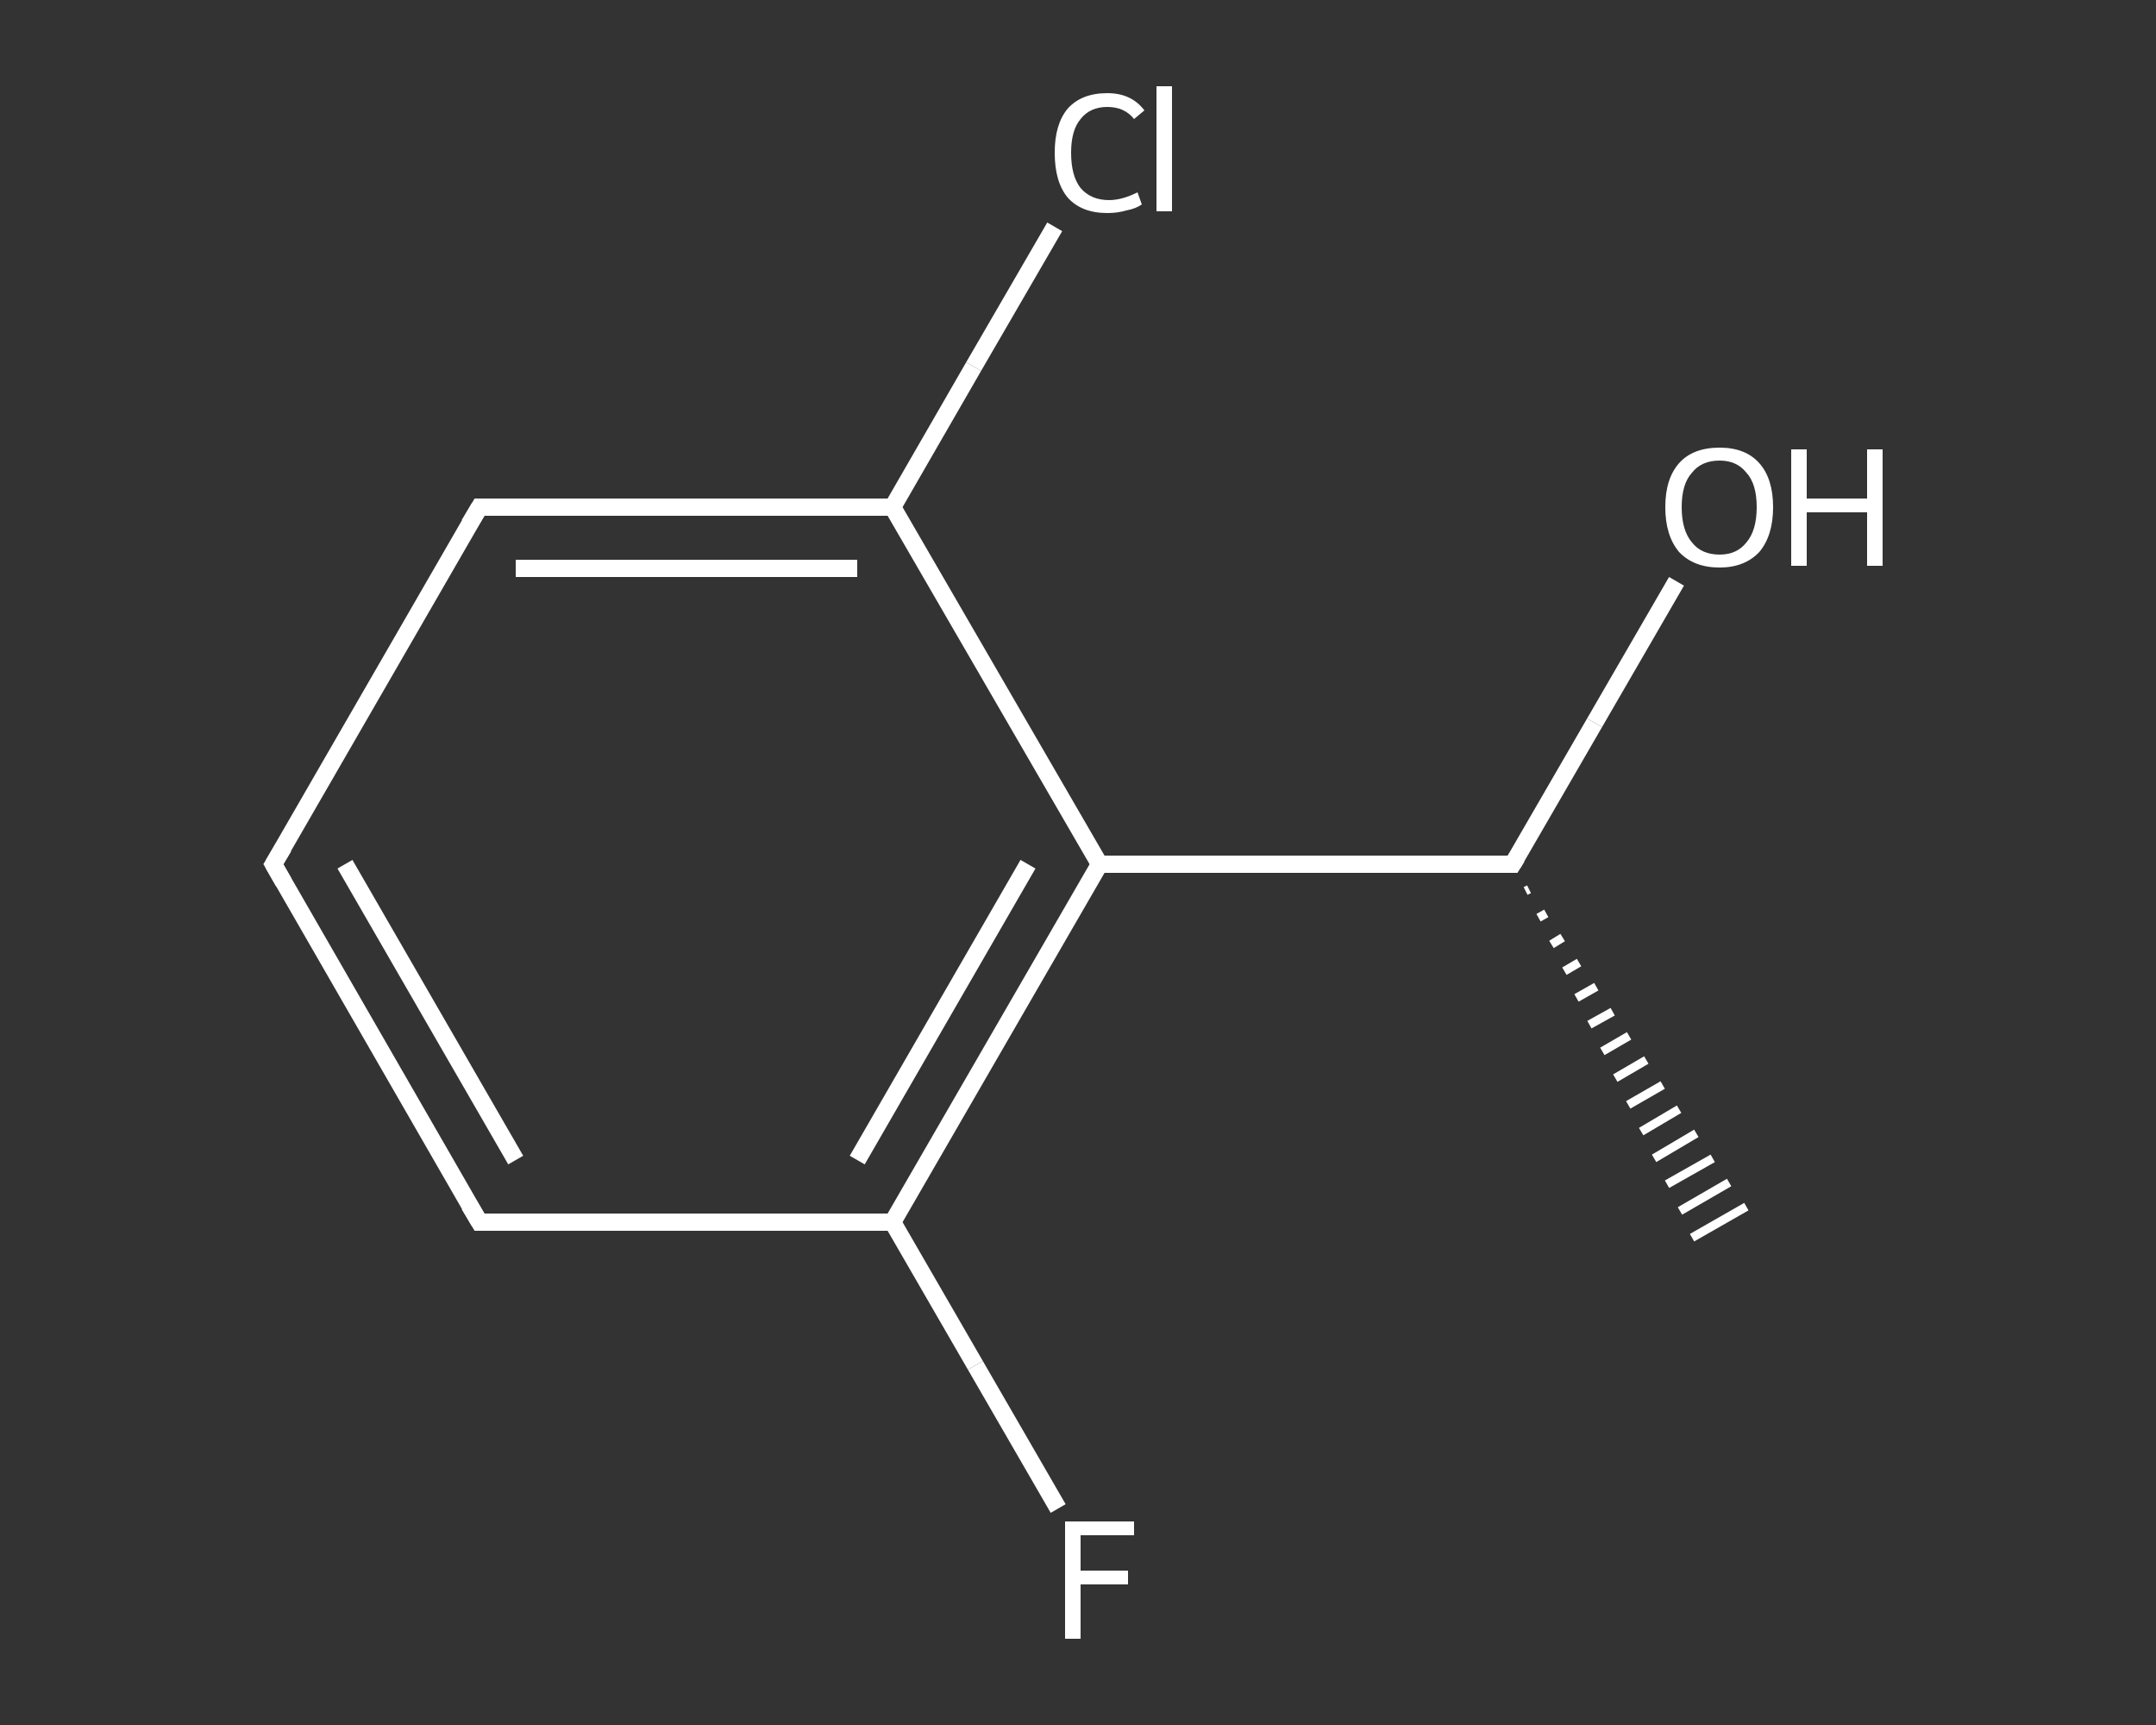 <?xml version='1.0' encoding='iso-8859-1'?>
<svg version='1.1' baseProfile='full'
              xmlns='http://www.w3.org/2000/svg'
                      xmlns:rdkit='http://www.rdkit.org/xml'
                      xmlns:xlink='http://www.w3.org/1999/xlink'
                  xml:space='preserve'
width='250px' height='200px' viewBox='0 0 250 200'>
<rect x="0" y="0" width="250" height="200" fill="#333333" stroke="none"/>
<!-- END OF HEADER -->
<rect style='opacity:1.0;fill:transparent;stroke:none' width='250.0' height='200.0' x='0.0' y='0.0'> </rect>
<path class='bond-0 atom-1 atom-0' d='M 177.3,103.1 L 176.9,103.3' style='fill:none;fill-rule:evenodd;stroke:#FFFFFF;stroke-width:1.0px;stroke-linecap:butt;stroke-linejoin:miter;stroke-opacity:1' />
<path class='bond-0 atom-1 atom-0' d='M 179.3,105.9 L 178.4,106.4' style='fill:none;fill-rule:evenodd;stroke:#FFFFFF;stroke-width:1.0px;stroke-linecap:butt;stroke-linejoin:miter;stroke-opacity:1' />
<path class='bond-0 atom-1 atom-0' d='M 181.2,108.7 L 179.9,109.5' style='fill:none;fill-rule:evenodd;stroke:#FFFFFF;stroke-width:1.0px;stroke-linecap:butt;stroke-linejoin:miter;stroke-opacity:1' />
<path class='bond-0 atom-1 atom-0' d='M 183.1,111.6 L 181.4,112.6' style='fill:none;fill-rule:evenodd;stroke:#FFFFFF;stroke-width:1.0px;stroke-linecap:butt;stroke-linejoin:miter;stroke-opacity:1' />
<path class='bond-0 atom-1 atom-0' d='M 185.1,114.4 L 182.8,115.7' style='fill:none;fill-rule:evenodd;stroke:#FFFFFF;stroke-width:1.0px;stroke-linecap:butt;stroke-linejoin:miter;stroke-opacity:1' />
<path class='bond-0 atom-1 atom-0' d='M 187.0,117.3 L 184.3,118.8' style='fill:none;fill-rule:evenodd;stroke:#FFFFFF;stroke-width:1.0px;stroke-linecap:butt;stroke-linejoin:miter;stroke-opacity:1' />
<path class='bond-0 atom-1 atom-0' d='M 188.9,120.1 L 185.8,121.9' style='fill:none;fill-rule:evenodd;stroke:#FFFFFF;stroke-width:1.0px;stroke-linecap:butt;stroke-linejoin:miter;stroke-opacity:1' />
<path class='bond-0 atom-1 atom-0' d='M 190.9,122.9 L 187.3,125.0' style='fill:none;fill-rule:evenodd;stroke:#FFFFFF;stroke-width:1.0px;stroke-linecap:butt;stroke-linejoin:miter;stroke-opacity:1' />
<path class='bond-0 atom-1 atom-0' d='M 192.8,125.8 L 188.8,128.1' style='fill:none;fill-rule:evenodd;stroke:#FFFFFF;stroke-width:1.0px;stroke-linecap:butt;stroke-linejoin:miter;stroke-opacity:1' />
<path class='bond-0 atom-1 atom-0' d='M 194.7,128.6 L 190.3,131.2' style='fill:none;fill-rule:evenodd;stroke:#FFFFFF;stroke-width:1.0px;stroke-linecap:butt;stroke-linejoin:miter;stroke-opacity:1' />
<path class='bond-0 atom-1 atom-0' d='M 196.7,131.4 L 191.8,134.3' style='fill:none;fill-rule:evenodd;stroke:#FFFFFF;stroke-width:1.0px;stroke-linecap:butt;stroke-linejoin:miter;stroke-opacity:1' />
<path class='bond-0 atom-1 atom-0' d='M 198.6,134.3 L 193.3,137.3' style='fill:none;fill-rule:evenodd;stroke:#FFFFFF;stroke-width:1.0px;stroke-linecap:butt;stroke-linejoin:miter;stroke-opacity:1' />
<path class='bond-0 atom-1 atom-0' d='M 200.5,137.1 L 194.8,140.4' style='fill:none;fill-rule:evenodd;stroke:#FFFFFF;stroke-width:1.0px;stroke-linecap:butt;stroke-linejoin:miter;stroke-opacity:1' />
<path class='bond-0 atom-1 atom-0' d='M 202.5,139.9 L 196.2,143.5' style='fill:none;fill-rule:evenodd;stroke:#FFFFFF;stroke-width:1.0px;stroke-linecap:butt;stroke-linejoin:miter;stroke-opacity:1' />
<path class='bond-1 atom-1 atom-2' d='M 175.4,100.2 L 184.9,83.8' style='fill:none;fill-rule:evenodd;stroke:#FFFFFF;stroke-width:2.0px;stroke-linecap:butt;stroke-linejoin:miter;stroke-opacity:1' />
<path class='bond-1 atom-1 atom-2' d='M 184.9,83.8 L 194.4,67.4' style='fill:none;fill-rule:evenodd;stroke:#FFFFFF;stroke-width:2.0px;stroke-linecap:butt;stroke-linejoin:miter;stroke-opacity:1' />
<path class='bond-2 atom-1 atom-3' d='M 175.4,100.2 L 127.5,100.2' style='fill:none;fill-rule:evenodd;stroke:#FFFFFF;stroke-width:2.0px;stroke-linecap:butt;stroke-linejoin:miter;stroke-opacity:1' />
<path class='bond-3 atom-3 atom-4' d='M 127.5,100.2 L 103.5,141.7' style='fill:none;fill-rule:evenodd;stroke:#FFFFFF;stroke-width:2.0px;stroke-linecap:butt;stroke-linejoin:miter;stroke-opacity:1' />
<path class='bond-3 atom-3 atom-4' d='M 119.2,100.2 L 99.4,134.5' style='fill:none;fill-rule:evenodd;stroke:#FFFFFF;stroke-width:2.0px;stroke-linecap:butt;stroke-linejoin:miter;stroke-opacity:1' />
<path class='bond-4 atom-4 atom-5' d='M 103.5,141.7 L 113.1,158.3' style='fill:none;fill-rule:evenodd;stroke:#FFFFFF;stroke-width:2.0px;stroke-linecap:butt;stroke-linejoin:miter;stroke-opacity:1' />
<path class='bond-4 atom-4 atom-5' d='M 113.1,158.3 L 122.7,174.9' style='fill:none;fill-rule:evenodd;stroke:#FFFFFF;stroke-width:2.0px;stroke-linecap:butt;stroke-linejoin:miter;stroke-opacity:1' />
<path class='bond-5 atom-4 atom-6' d='M 103.5,141.7 L 55.6,141.7' style='fill:none;fill-rule:evenodd;stroke:#FFFFFF;stroke-width:2.0px;stroke-linecap:butt;stroke-linejoin:miter;stroke-opacity:1' />
<path class='bond-6 atom-6 atom-7' d='M 55.6,141.7 L 31.7,100.2' style='fill:none;fill-rule:evenodd;stroke:#FFFFFF;stroke-width:2.0px;stroke-linecap:butt;stroke-linejoin:miter;stroke-opacity:1' />
<path class='bond-6 atom-6 atom-7' d='M 59.8,134.5 L 40.0,100.2' style='fill:none;fill-rule:evenodd;stroke:#FFFFFF;stroke-width:2.0px;stroke-linecap:butt;stroke-linejoin:miter;stroke-opacity:1' />
<path class='bond-7 atom-7 atom-8' d='M 31.7,100.2 L 55.6,58.8' style='fill:none;fill-rule:evenodd;stroke:#FFFFFF;stroke-width:2.0px;stroke-linecap:butt;stroke-linejoin:miter;stroke-opacity:1' />
<path class='bond-8 atom-8 atom-9' d='M 55.6,58.8 L 103.5,58.8' style='fill:none;fill-rule:evenodd;stroke:#FFFFFF;stroke-width:2.0px;stroke-linecap:butt;stroke-linejoin:miter;stroke-opacity:1' />
<path class='bond-8 atom-8 atom-9' d='M 59.8,65.9 L 99.4,65.9' style='fill:none;fill-rule:evenodd;stroke:#FFFFFF;stroke-width:2.0px;stroke-linecap:butt;stroke-linejoin:miter;stroke-opacity:1' />
<path class='bond-9 atom-9 atom-10' d='M 103.5,58.8 L 112.9,42.5' style='fill:none;fill-rule:evenodd;stroke:#FFFFFF;stroke-width:2.0px;stroke-linecap:butt;stroke-linejoin:miter;stroke-opacity:1' />
<path class='bond-9 atom-9 atom-10' d='M 112.9,42.5 L 122.3,26.3' style='fill:none;fill-rule:evenodd;stroke:#FFFFFF;stroke-width:2.0px;stroke-linecap:butt;stroke-linejoin:miter;stroke-opacity:1' />
<path class='bond-10 atom-9 atom-3' d='M 103.5,58.8 L 127.5,100.2' style='fill:none;fill-rule:evenodd;stroke:#FFFFFF;stroke-width:2.0px;stroke-linecap:butt;stroke-linejoin:miter;stroke-opacity:1' />
<path d='M 175.9,99.4 L 175.4,100.2 L 173.0,100.2' style='fill:none;stroke:#FFFFFF;stroke-width:2.0px;stroke-linecap:butt;stroke-linejoin:miter;stroke-opacity:1;' />
<path d='M 58.0,141.7 L 55.6,141.7 L 54.4,139.7' style='fill:none;stroke:#FFFFFF;stroke-width:2.0px;stroke-linecap:butt;stroke-linejoin:miter;stroke-opacity:1;' />
<path d='M 32.9,102.3 L 31.7,100.2 L 32.9,98.2' style='fill:none;stroke:#FFFFFF;stroke-width:2.0px;stroke-linecap:butt;stroke-linejoin:miter;stroke-opacity:1;' />
<path d='M 54.4,60.8 L 55.6,58.8 L 58.0,58.8' style='fill:none;stroke:#FFFFFF;stroke-width:2.0px;stroke-linecap:butt;stroke-linejoin:miter;stroke-opacity:1;' />
<path class='atom-2' d='M 193.1 58.8
Q 193.1 55.5, 194.7 53.7
Q 196.3 51.9, 199.4 51.9
Q 202.4 51.9, 204.0 53.7
Q 205.6 55.5, 205.6 58.8
Q 205.6 62.1, 204.0 64.0
Q 202.3 65.8, 199.4 65.8
Q 196.4 65.8, 194.7 64.0
Q 193.1 62.1, 193.1 58.8
M 199.4 64.3
Q 201.4 64.3, 202.5 62.9
Q 203.7 61.5, 203.7 58.8
Q 203.7 56.1, 202.5 54.8
Q 201.4 53.4, 199.4 53.4
Q 197.3 53.4, 196.2 54.8
Q 195.0 56.1, 195.0 58.8
Q 195.0 61.5, 196.2 62.9
Q 197.3 64.3, 199.4 64.3
' fill='#FFFFFF'/>
<path class='atom-2' d='M 207.7 52.1
L 209.5 52.1
L 209.5 57.8
L 216.5 57.8
L 216.5 52.1
L 218.3 52.1
L 218.3 65.6
L 216.5 65.6
L 216.5 59.4
L 209.5 59.4
L 209.5 65.6
L 207.7 65.6
L 207.7 52.1
' fill='#FFFFFF'/>
<path class='atom-5' d='M 123.5 176.4
L 131.5 176.4
L 131.5 178.0
L 125.3 178.0
L 125.3 182.1
L 130.8 182.1
L 130.8 183.7
L 125.3 183.7
L 125.3 190.0
L 123.5 190.0
L 123.5 176.4
' fill='#FFFFFF'/>
<path class='atom-10' d='M 122.3 17.7
Q 122.3 14.4, 123.8 12.6
Q 125.4 10.8, 128.4 10.8
Q 131.2 10.8, 132.7 12.8
L 131.5 13.8
Q 130.4 12.4, 128.4 12.4
Q 126.4 12.4, 125.3 13.8
Q 124.2 15.1, 124.2 17.7
Q 124.2 20.4, 125.3 21.8
Q 126.5 23.2, 128.6 23.2
Q 130.1 23.2, 131.9 22.3
L 132.4 23.7
Q 131.7 24.2, 130.6 24.4
Q 129.6 24.7, 128.4 24.7
Q 125.4 24.7, 123.8 22.9
Q 122.3 21.1, 122.3 17.7
' fill='#FFFFFF'/>
<path class='atom-10' d='M 134.1 10.0
L 135.9 10.0
L 135.9 24.5
L 134.1 24.5
L 134.1 10.0
' fill='#FFFFFF'/>
</svg>
